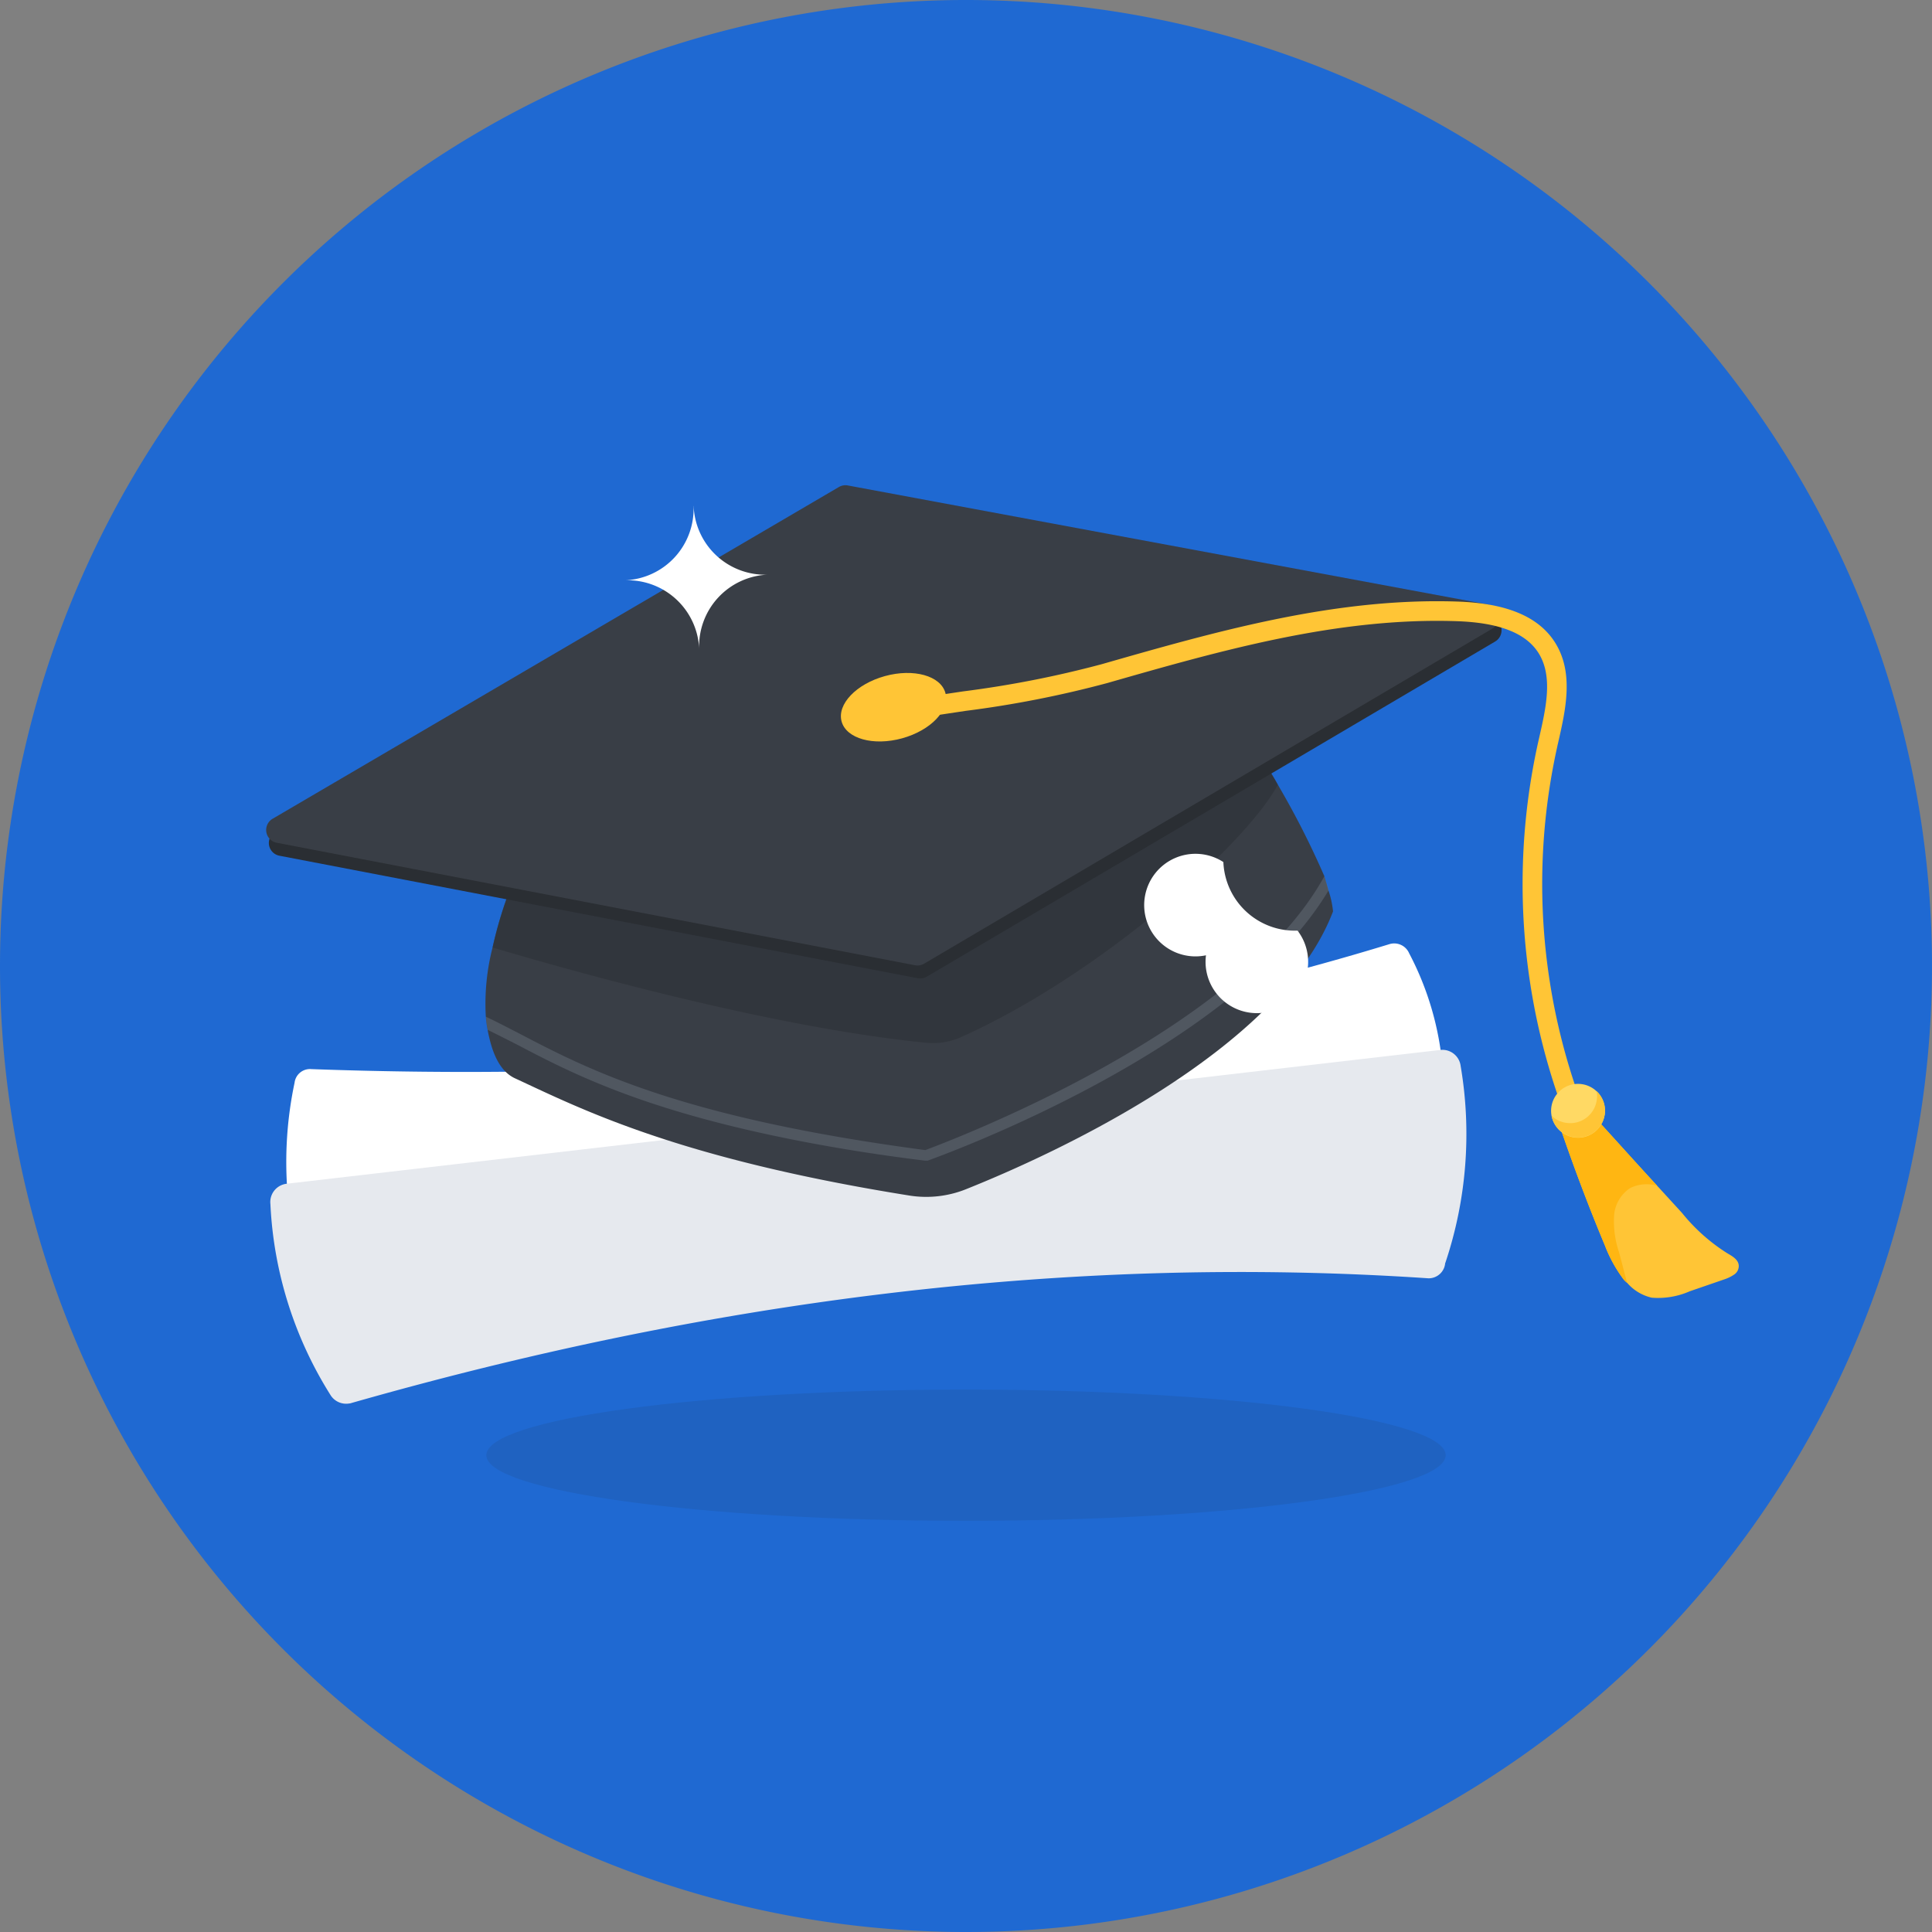 <svg id="グループ_819" data-name="グループ 819" xmlns="http://www.w3.org/2000/svg" xmlns:xlink="http://www.w3.org/1999/xlink" width="126" height="126" viewBox="0 0 126 126">
  <rect x="0" y="0" width="126" height="126" fill="#808080" stroke="none"/>
  <defs>
    <clipPath id="clip-path">
      <rect id="長方形_883" data-name="長方形 883" width="126" height="126" fill="none"/>
    </clipPath>
    <clipPath id="clip-path-3">
      <rect id="長方形_879" data-name="長方形 879" width="62.566" height="8.56" fill="none"/>
    </clipPath>
    <clipPath id="clip-path-4">
      <rect id="長方形_880" data-name="長方形 880" width="51.216" height="19.722" fill="none"/>
    </clipPath>
    <clipPath id="clip-path-5">
      <rect id="長方形_881" data-name="長方形 881" width="54.964" height="18.551" fill="none"/>
    </clipPath>
  </defs>
  <g id="グループ_818" data-name="グループ 818" clip-path="url(#clip-path)">
    <g id="グループ_817" data-name="グループ 817">
      <g id="グループ_816" data-name="グループ 816" clip-path="url(#clip-path)">
        <path id="パス_3411" data-name="パス 3411" d="M0,63a63,63,0,1,1,63,63A63,63,0,0,1,0,63" fill="#1f69d2"/>
        <g id="グループ_809" data-name="グループ 809" transform="translate(31.717 90.624)" opacity="0.1">
          <g id="グループ_808" data-name="グループ 808">
            <g id="グループ_807" data-name="グループ 807" clip-path="url(#clip-path-3)">
              <path id="パス_3412" data-name="パス 3412" d="M717.047,1874.289c0,2.364-14.006,4.28-31.283,4.28s-31.283-1.916-31.283-4.28,14.006-4.28,31.283-4.28,31.283,1.916,31.283,4.28" transform="translate(-654.481 -1870.009)" fill="#1e2125"/>
            </g>
          </g>
        </g>
        <path id="パス_3413" data-name="パス 3413" d="M458.452,1270.15a1.06,1.06,0,0,0-1.268-.614c-23.084,7.06-46.827,9-70.335,8.157a1.011,1.011,0,0,0-1.092.887,25,25,0,0,0-.393,7.881,1.2,1.2,0,0,0,1.319,1.045l72.91-8.456a1.2,1.2,0,0,0,1.047-1.319,19.525,19.525,0,0,0-2.187-7.582" transform="translate(-366.546 -1207.968)" fill="#fff" fill-rule="evenodd"/>
        <path id="パス_3414" data-name="パス 3414" d="M440.23,1426.687a1.08,1.08,0,0,1-1.085,1c-23.767-1.6-47.181,1.543-70.333,8.157l-.1.012a1.2,1.2,0,0,1-1.156-.519,25.616,25.616,0,0,1-3.943-12.493,1.2,1.2,0,0,1,1.036-1.321l75.278-8.731a1.2,1.2,0,0,1,1.311,1.049,26.424,26.424,0,0,1-1,12.845" transform="translate(-345.978 -1344.319)" fill="#e6e9ee" fill-rule="evenodd"/>
        <path id="パス_3415" data-name="パス 3415" d="M708.3,1007.468c-3.481,9.171-18.487,15.935-23.843,18.08a6.989,6.989,0,0,1-3.76.456c-15.106-2.415-21.412-5.64-25.71-7.633-1.14-.5-1.585-1.918-1.823-3.176a6.6,6.6,0,0,1-.118-.875,14.775,14.775,0,0,1,.441-4.5,27.124,27.124,0,0,1,1.173-3.885s30.274-9.2,43.369-9.6c2.953-.12,5.023.241,5.689,1.257.043.059.06.113.1.172.293.436.6.928.883,1.441a55.511,55.511,0,0,1,3.033,5.967c.1.354.205.656.266.926a6.055,6.055,0,0,1,.3,1.372" transform="translate(-621.363 -948.029)" fill="#393e46" fill-rule="evenodd"/>
        <g id="グループ_812" data-name="グループ 812" transform="translate(32.123 48.305)" opacity="0.5">
          <g id="グループ_811" data-name="グループ 811">
            <g id="グループ_810" data-name="グループ 810" clip-path="url(#clip-path-4)">
              <path id="パス_3416" data-name="パス 3416" d="M714.071,999.637c-2.041,3.835-11.5,12.353-20.645,16.457a4.532,4.532,0,0,1-2.322.372c-9.654-.962-22.189-4.408-28.249-6.209a27.119,27.119,0,0,1,1.173-3.885s30.274-9.2,43.369-9.6l5.791,1.43c.293.436.6.928.883,1.441" transform="translate(-662.855 -996.767)" fill="#2a2e33"/>
            </g>
          </g>
        </g>
        <g id="グループ_815" data-name="グループ 815" transform="translate(31.686 57.148)" opacity="0.2">
          <g id="グループ_814" data-name="グループ 814">
            <g id="グループ_813" data-name="グループ 813" clip-path="url(#clip-path-5)">
              <path id="パス_3417" data-name="パス 3417" d="M708.519,1179.236c-5.61,10.234-24.619,17.325-26.021,17.858-15.854-2.1-21.905-5.214-26.327-7.522-.812-.418-1.6-.832-2.336-1.178a6.941,6.941,0,0,0,.12.86c.606.292,1.235.617,1.891.947,3.582,1.884,8.27,4.3,18.268,6.261,2.444.479,5.21.934,8.364,1.321l.172,0c.87-.32,19.886-7.149,26.15-17.631-.062-.272-.175-.582-.281-.92" transform="translate(-653.836 -1179.236)" fill="#aab8ca"/>
            </g>
          </g>
        </g>
        <path id="パス_3418" data-name="パス 3418" d="M362.2,692.166l36.932-21.635a.848.848,0,0,1,.584-.1l41.762,7.767a.848.848,0,0,1,.276,1.565l-37.069,21.858a.849.849,0,0,1-.591.1l-41.626-7.989a.848.848,0,0,1-.269-1.565" transform="translate(-344.245 -637.924)" fill="#2a2e33"/>
        <path id="パス_3419" data-name="パス 3419" d="M358.646,674.742l36.932-21.636a.849.849,0,0,1,.584-.1l41.762,7.767a.848.848,0,0,1,.276,1.565l-37.069,21.858a.848.848,0,0,1-.591.1l-41.626-7.989a.848.848,0,0,1-.269-1.565" transform="translate(-340.866 -621.345)" fill="#393e46"/>
        <path id="パス_3420" data-name="パス 3420" d="M1250.074,818.525l.056-.237c.486-2.131,1.036-4.546-.219-6.518-1.069-1.68-3.162-2.55-6.362-2.656-7.99-.266-15.724,1.947-23.2,4.087a68.205,68.205,0,0,1-9.052,1.774c-1.335.2-2.694.4-4.079.65l-.216,1.338c1.523-.282,3.016-.5,4.483-.72a69.177,69.177,0,0,0,9.218-1.81c7.384-2.114,15.019-4.3,22.805-4.039,2.758.093,4.5.768,5.327,2.064.966,1.521.5,3.566.049,5.545l-.054.238a42.629,42.629,0,0,0,4.957,31.069l1.1-.659a41.334,41.334,0,0,1-4.81-30.127" transform="translate(-1148.505 -769.882)" fill="#ffc536"/>
        <path id="パス_3421" data-name="パス 3421" d="M1138.436,906.967c.308,1.121-.958,2.446-2.827,2.96s-3.635.023-3.943-1.1.958-2.446,2.827-2.96,3.635-.023,3.943,1.1" transform="translate(-1076.779 -861.775)" fill="#ffc536"/>
        <path id="パス_3422" data-name="パス 3422" d="M2095.05,1493.777c.937,2.768,1.96,5.508,3.084,8.194a9.048,9.048,0,0,0,1.128,2.091,1.505,1.505,0,0,0,.323.35,3,3,0,0,0,1.607.968,5.137,5.137,0,0,0,2.479-.419l2.249-.775a2.553,2.553,0,0,0,.658-.324.667.667,0,0,0,.283-.61c-.043-.366-.419-.581-.738-.766a11.992,11.992,0,0,1-2.959-2.634l-1.621-1.771c-1.292-1.4-2.568-2.827-3.867-4.248l-.589-.29c-.542-.139-1.1-.271-1.647-.411a.475.475,0,0,0-.265-.012c-.238.074-.2.419-.127.657" transform="translate(-1993.467 -1420.748)" fill="#ffc536"/>
        <path id="パス_3423" data-name="パス 3423" d="M2095.05,1493.777c.937,2.768,1.96,5.508,3.084,8.194a9.048,9.048,0,0,0,1.128,2.091,1.505,1.505,0,0,0,.323.35c-.188-.677-.348-1.339-.535-2.015a6.3,6.3,0,0,1-.323-2.248,2.36,2.36,0,0,1,1.06-1.922,2.439,2.439,0,0,1,1.757-.146c-1.292-1.4-2.568-2.827-3.867-4.248l-.589-.29c-.542-.139-1.1-.271-1.647-.411a.475.475,0,0,0-.265-.012c-.238.074-.2.419-.127.657" transform="translate(-1993.467 -1420.748)" fill="#ffb612"/>
        <path id="パス_3424" data-name="パス 3424" d="M2090.909,1460.651a1.756,1.756,0,1,1-1.453-2.013,1.755,1.755,0,0,1,1.453,2.013" transform="translate(-1986.261 -1387.928)" fill="#ffd964"/>
        <path id="パス_3425" data-name="パス 3425" d="M2091.532,1469.98a1.758,1.758,0,0,1-3.458.038,1.707,1.707,0,0,0,.938.463,1.744,1.744,0,0,0,2-1.442,1.716,1.716,0,0,0,0-.623,1.748,1.748,0,0,1,.526,1.564" transform="translate(-1986.883 -1397.254)" fill="#ffc536"/>
        <path id="パス_3426" data-name="パス 3426" d="M850.4,685.462a4.671,4.671,0,0,0-4.476,4.843,4.677,4.677,0,0,0-4.836-4.476,4.666,4.666,0,0,0,4.47-4.843h.006a4.666,4.666,0,0,0,4.836,4.476" transform="translate(-800.326 -647.984)" fill="#fff"/>
        <path id="パス_3427" data-name="パス 3427" d="M1563.324,1164.511a3.345,3.345,0,1,1-5.971,1.609,3.345,3.345,0,1,1,1.128-6.085h.006a4.666,4.666,0,0,0,4.836,4.476" transform="translate(-1478.702 -1103.818)" fill="#fff"/>
      </g>
    </g>
  </g>
</svg>
